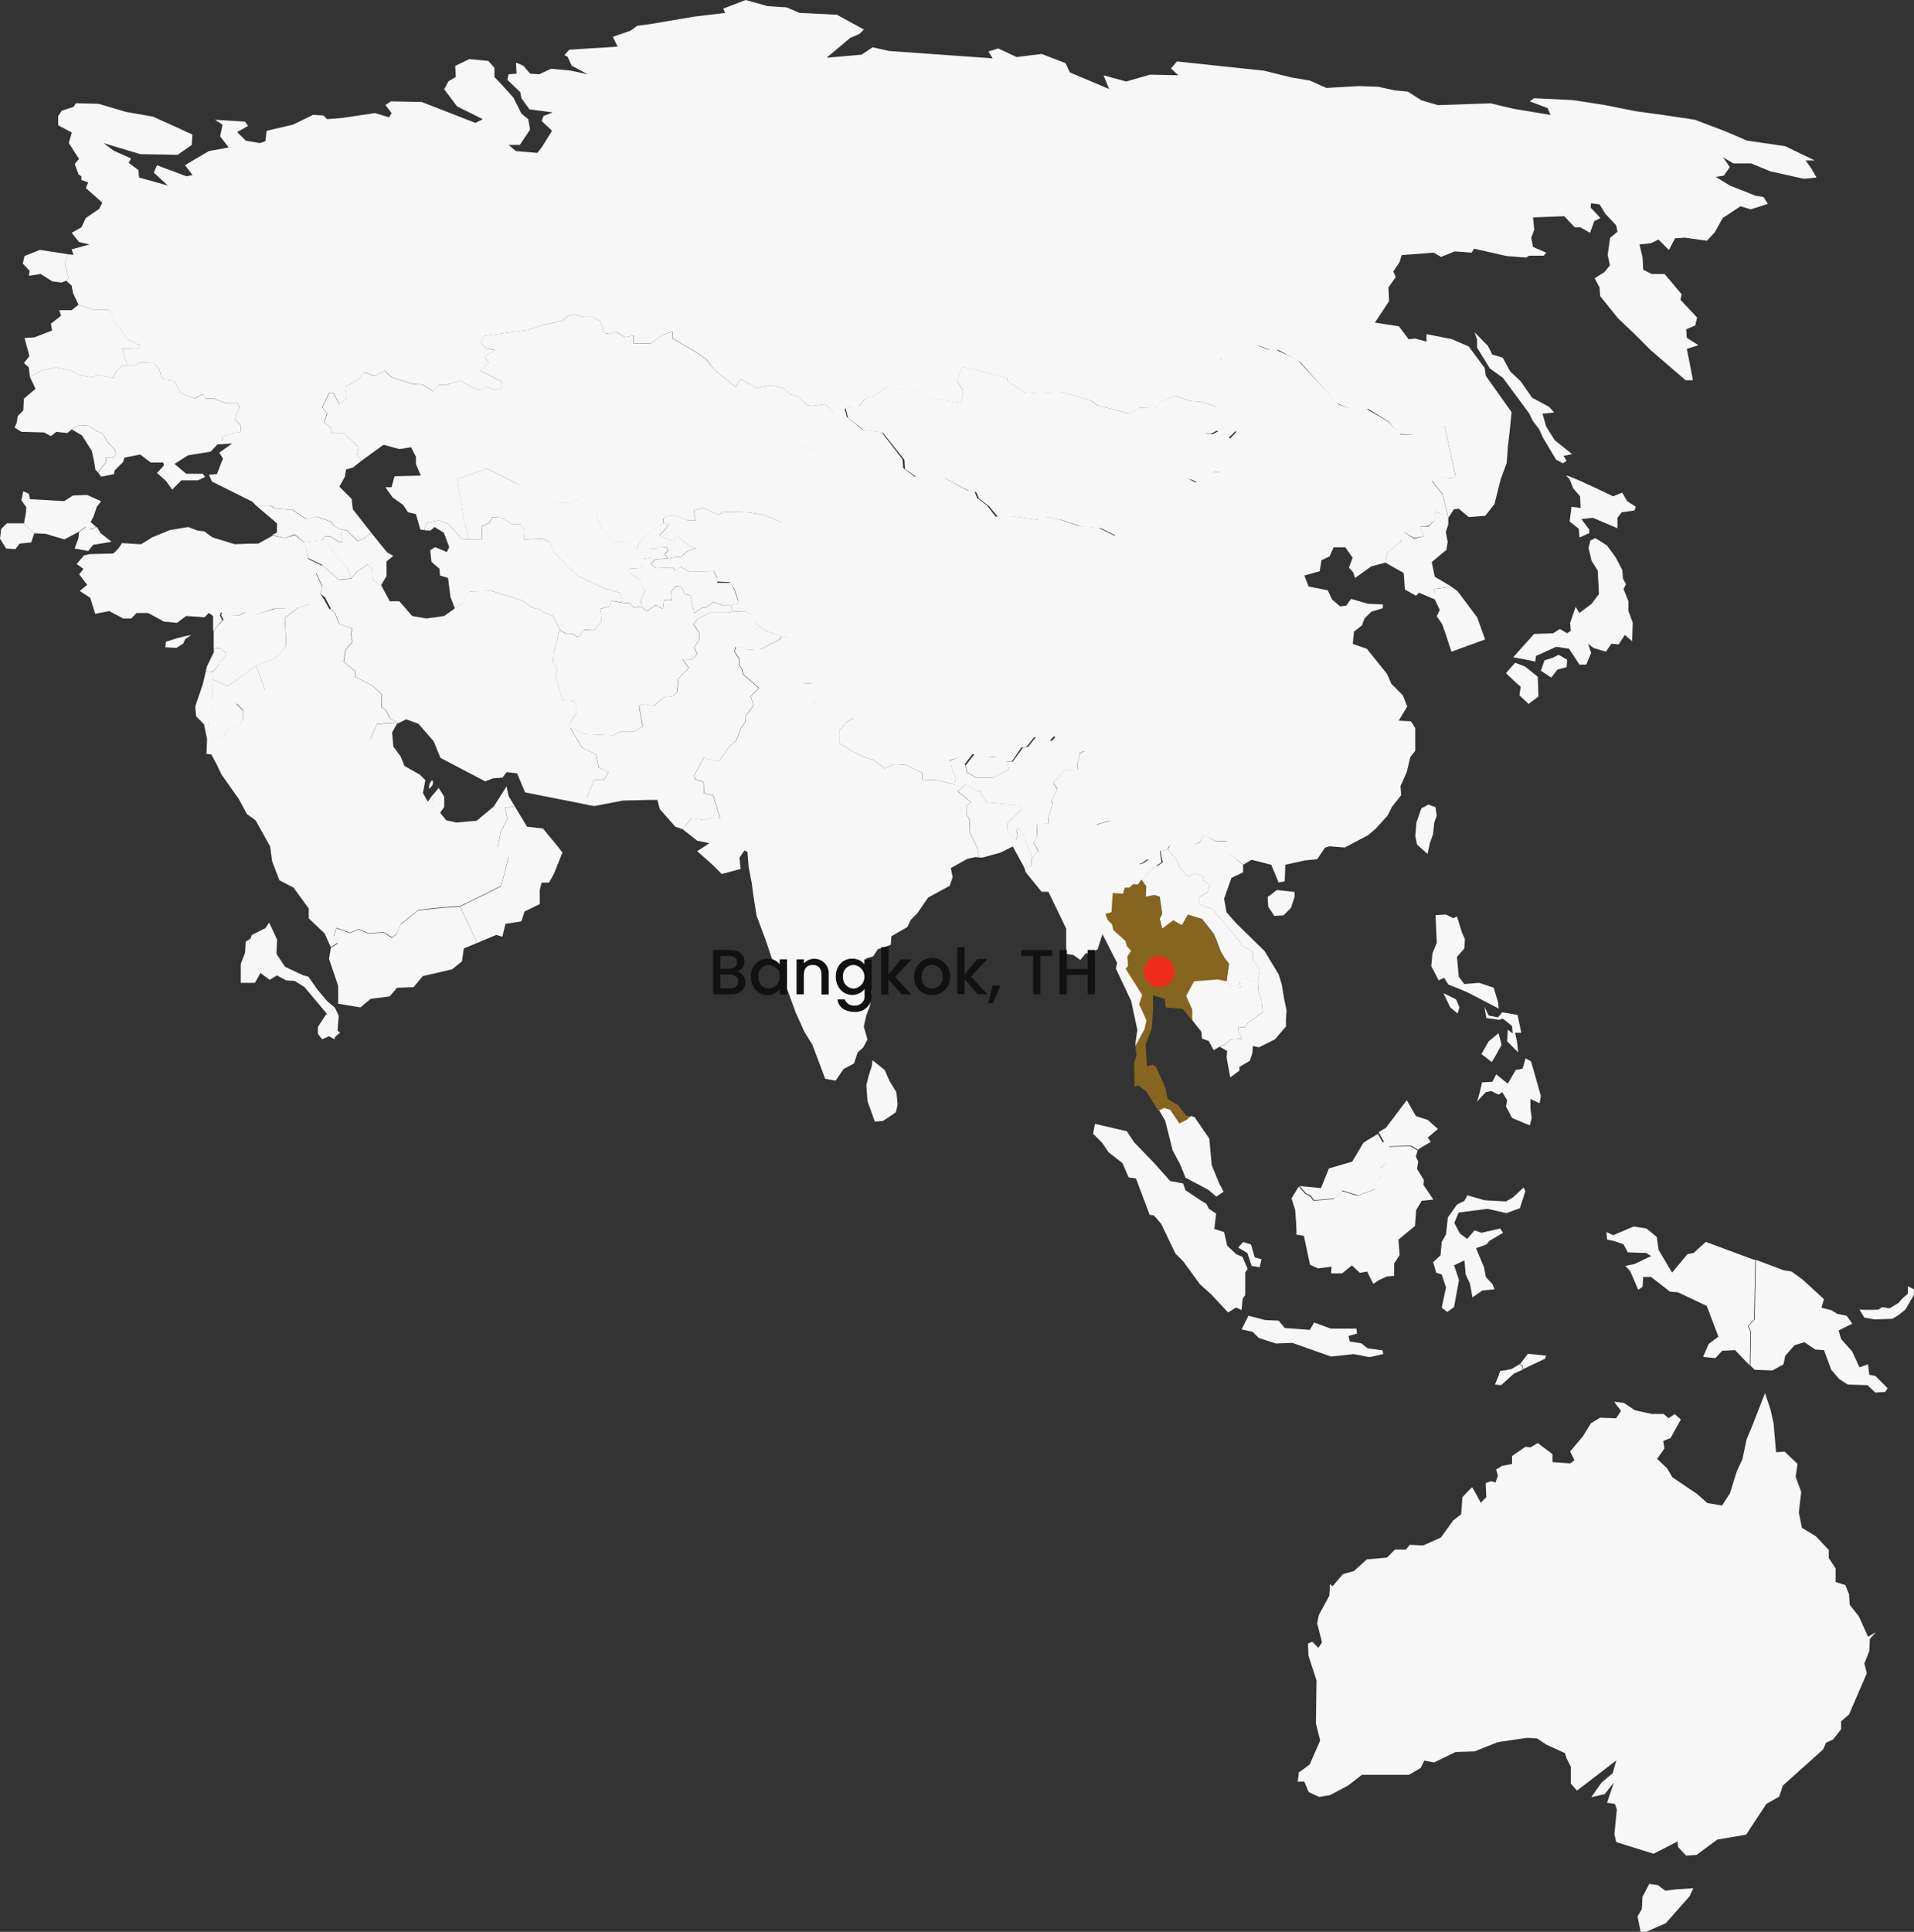 <svg id="Layer_1" data-name="Layer 1" xmlns="http://www.w3.org/2000/svg" viewBox="0 0 560.74 565.85"><rect x="0" y="0" width="560.74" height="565.85" fill="#333333" stroke="none"/><defs><style>.cls-1{fill:#f7f7f7;}.cls-1,.cls-2{fill-rule:evenodd;}.cls-2{fill:#ffb000;fill-opacity:0.4;}.cls-3{fill:#ee2b1c;}.cls-4{fill:#111;}</style></defs><path class="cls-1" d="M149,250.83l-2.16,8.64-12,5.93-5.21.37-7,.72-5.2,4.13-1.08,2.7-1.43,1.26L112.36,273l-4.31.36-3-1.26-2.51,1.08-3.95-1.44L97.82,274l1.08,2.16-2,1.26-1.8-4L90.46,269v-2.88L86,260l-4.13-2.16-2.16-5.58-.53-4.14V248l-4.31-7.73-2.51-1.8L70,234.1l-5.2-7.38L63.54,224,61.93,221l-1.44-.18.18-4.49,4.67-.72,1.79-2.34,2.87-.54,1.26-2.16V208l-2-2,2-1.44,6.46-2.52h2.51l2.34.72,17.59,13.14,1.61.9,6.64-.18h2.87l2,2.34,2.33.18,1.8,2.51,1.08,2.7L123,226.9l1.62,1.62-.72,3.78,1.44,2.52,1.43-2,.18,2.34.36,2.34,1.62.54,1.61,2,3.77,5,4.13.9,4.49,1.44,2.87.72Z"/><path class="cls-1" d="M420.55,236.41l.36,2.52-.72,2-.36,3.42-.9,2.52-.71,3.24-3.06-2.7-.53-2.52.35-4,1.44-4.14a16,16,0,0,0,2-1.08Z"/><path class="cls-1" d="M262.6,319.9s.36,3.06.36,3.6a15.54,15.54,0,0,1-.54,2.33l-3.77,2.52-2.34.18-2.15-5.93-.36-4.68.72-2.88.9-2.88.18-1.62,3.59,2.88,1.43,3.24Z"/><path class="cls-1" d="M301.9,249.73l.36,1.62v2.34l-2.15.54-.36-.72-3.05-5.58-3.59,1.8-5.2,1.44h-1.08l-.54-2.88L284,243.43l.18-3.24-.9-1.44v-2.88l1.25-.9-3.94-3.23,2.33-2,3.41,2H287l2,3.23,6.1.54,3.41.54.9.9-4.31,4.32v1.8l2.52,3.06.54-1.44-.36-1.44.71-.72,1.44,2.16.9,2.52Z"/><path class="cls-1" d="M295.08,223.1l.54,2.16L291,227.78h-5l-2.69-1.62-.36-2,2.51-3.24h2.34l2.15.9,2-.18Z"/><path class="cls-1" d="M278.93,225.62l1.08,2-.36,2.16-5-1.26-4.48-.18v-2L265.29,224l-3.23-.18-2.87,1.26-3.59-2.7-1.26-.18-4-1.8-4.49-2.7v-3.6l2-2.51,2.51-1.44,4,2.87L257,214.1l1.8,1.62,2.69.18,3.05,3.06,1.8,1.44,4.84,1.8,2-.36,3.23.9h2Z"/><path class="cls-1" d="M316.44,220.76l-.71,2.52v2.16l-3.77.18-3.41,3.78,1.25,1.8L308,234.62l.36.89-1.08,3.42-.18,2.34-3.41.18.18,3.42-1.08,2,1.44,2.52-2,2-.36-1.62-1.07-2.52-.9-2.52-1.44-2.16-.71.72.36,1.44-.54,1.44-2.52-3.06v-1.8l4.31-4.32-.9-.9-3.41-.54L289,235l-2-3.23h-.72l-3.41-2-2.33,2,3.94,3.23-1.25.9v2.88l.9,1.44-.18,3.24,2.33,4.86.54,2.88-.9-.18-2.51.54-4.85,2.7.54,2.69-.9,2.52-6.28,3.42-3.23,4.68-1.8,1.8-1.07,2.16-4.67,2.7-.18,2.52L257.21,278l-1.43,2.15-2,.54,1.62,9.9-.54,4-1.08,2.88-.72,3.24,1.08,3.77-1.26,2.34-1.61,1.44-1.08,3.24-3.05,1.62-2.33,3.42-3.05-.54L238,306l-2.34-3.78-2.51-5.57-3.23-8.82-3.59-6.48-1.8-5.39-2.87-7.74-.9-5.58-.53-4-.9-4.67-.36-4.5-.9-.36-1.43,2.16.36,3.24L211.44,256l-2.69-2.69-4.49-4,3.59-2.34-3.59-.72L200,242.89l2.52-3.24,3.77.54,2.69-.72,2,.18-2-6.65-2.69-.72-.18-3.24-2.52-.9-.18-1.08,2.88-5.22,3.23,1.08,1.25-.18,2.7-3.78,2.33-2.16,1.44-3.78,1.07-1.43.18-1.8,2.33-3.24-.89-2.52,2.51-2.52-4.67-4-.36-1.62-.89-1.26.18-1.62-1.44-2.16.36-1.43,2.33.36,1.08.53,4-.18,5.2-2.69.9-1.08,1.8.18,1.25,3.59,2.88.9,1.07,4.14,2.16,2.88-.36,2H236l-.72.36,2.16,5.22,2.15.18,2.16,2,1.25.36,4.85,3.42-2,2.51v3.6l4.49,2.7,4,1.8,1.26.18,3.59,2.7,2.87-1.26,3.23.18,4.85,2.34v2l4.48.18,5,1.26.36-2.16-1.08-2-.54-2.88,2.51-.9,2,2.34.36,2,2.69,1.62h5l4.66-2.52-.54-2.16h1.62l3.05-4.14,1.44-.18,2.33-2.88,4.67,1.08,1.25-1.26,2.88,2.16.35,1.8Z"/><path class="cls-1" d="M339.06,253.69,336.73,255l-.72,1.62-1.62,1.07-1.07,1.44-1.26-.18L330.8,260h-1.25l-.54,1.8L326,261.6l-.36,5.58-1.8.54.72,1.8,1.26,1.26.36,1.62,3.59,3.24.36,1.44,1.25,1.44-1.08,1.61.18,2.88-.71.72,2.87,4.5,2,3.24-.89,2.7,2.15,4.68-.54,2.51-2.69,5v-1.08l.54-3.59-1.8-8.46-4.49-9.54.36-1.62-4.3-8.45-1.44,4.5-3.59,1.25-1.44,1.8-2-1.43-2.15-.37V272l-5.21-10.8h-2l-4.67-5.75-.36-1.26,2.15-.54v-2.34l2-2-1.44-2.52,1.08-2-.18-3.42,3.41-.18.18-2.34,1.08-3.42-.36-.89,1.79-3.42-1.25-1.8,3.41-3.78,3.77-.18v-2.16l.71-2.52,1.62-.9,3.05,3.06,3.05,7.38-.36,2.16-3.05,4.85v2l.54,2.34,4.31-1.26.9,1.8.17,2,2.34,2v3.6l3.95,1.08.89,2.34,1.26-.36,1.44-1.08Z"/><path class="cls-1" d="M115.23,162.83l-2,1.62v4.31l-1.62,2.7L109.31,170l-.18-3.23-1.43-1.44-3.24,2.16-1.61,2-1.08-3-3.41-3.78-2.15-3.6-2-.72,1.08-1.26h1.44l2.51,1.62h1.26l-.54-1.8-.18-1.8,1.79.18,3.23,3.24,2.16-1.08,1.79-1.44,4.67,5.76Z"/><path class="cls-1" d="M229.39,153.11l-.54,2.34-2.69.72-2.33,2L219,159.23l-2.33,3.6-1.26-1.08-2.33.18-.9,1.44-2.51.72-.54,3.24-7,.18-2.69-1.44L198,167.15l-.9-.9-4.84.18-1.62-1.26,1.44-1.26,3.59-.36,2.33-.36h1.44l2-1.8,2.51-.72-2.51-1.08-3.23-2.7-.9,1.8-4.13-1.8,2.16-2.34.36-1.08-1.44-.18.18-1.44,1.08-.72,2.69-.18,3.23,1.44h2.33l-.54-2.88,2.7-.72,4.66,2,1.44-.9,7.18.18,4.49.72Z"/><path class="cls-1" d="M215.21,172.9l1.08,3.24-.18.72-2,.36h-2.69l-2.33-.9-2.33,1.62h-.9l-2.52,1.62-1.07-5.22-1.62-.36-1.07-2.16-1.44-.18-1.62,1.62.36,2.52h-2.33l-.36,2.52-2.15-1.08-2.52,1.8-1.79-1.44.18-2.16L189,172.9l-1.26-1.62V170l-3.23-2.16v-1.25l3-.18.9-.9v-1.8l2.15-.36v-2.7h1.79l.72-.54,2.16.18.54.9-1.08,1.08.9,1.26-3.59.36-1.44,1.26,1.62,1.26,4.84-.18.9.9,1.44-1.08,2.69,1.44,7-.18,1.07,2.15v1.26H214Z"/><path class="cls-1" d="M214.13,177.22l.54,2-1.43.18H208l-3.77,2-1.08,1.44,1.62,2.52v2.16l-1.44,2.15.9,2-1.79,1.62-2.52-.18,1.8,2.52-3.05,3.24-.36,3.78-1.08,1.26-2.87.36-2.87,2.52-3.05-.54-1.26.54,1.08,5.94-2.52,1.61h-4.12l-2,1.08-8.25-.36-4.31-1.8v-1.62l1.79-2.69v-2.16l-.72-1.44-3.23-.18-2.15-6.84.54-2.34-1.26-2,.18-2.88,1.08-3.59.36-2.34.54-.54,1.43.9h2l1.61,1.08.9-.72.9-1.44,3.05.18,2.15-2.7-.36-3.6,2.52-.72.71-1.62,3.23.54,2.16.18,1.25,1.26,2-.36,1.79,1.44,2.52-1.8,2.15,1.08.36-2.52h2.33l-.36-2.52,1.62-1.62,1.44.18,1.07,2.16,1.62.36,1.07,5.22,2.52-1.62h.9l2.33-1.62,2.33.9Z"/><path class="cls-1" d="M229,186.4l-.9,1.08-5.2,2.69-4,.18-1.08-.53-2.33-.36-.36,1.43,1.44,2.16-.18,1.62.89,1.26.36,1.62,4.67,4L219.88,204l.89,2.52-2.33,3.24-.18,1.79L217.19,213l-1.44,3.78L213.42,219l-2.7,3.78-1.25.18-3.23-1.08-2.88,5.22.18,1.08,2.52.9.18,3.24,2.69.72,2,6.65-2-.18-2.69.72-3.77-.54L200,242.89l-2.15-.72L193.31,237l-.72-2.7h-2l-8.08.19-8.43,1.61-2.16-.36.18-2.51,2-4.86H177l1.26-2.16-2.88-1.44-.71-3.78-4.13-2-3.41-5.76,4.31,1.8,8.25.36,2-1.08h4.12l2.52-1.61-1.08-5.94,1.26-.54,3.05.54,2.87-2.52,2.87-.36,1.08-1.26.36-3.78,3.05-3.24-1.8-2.52,2.52.18,1.79-1.62-.9-2,1.44-2.15v-2.16l-1.62-2.52,1.08-1.44,3.77-2h5.21l1.43-.18,3.41-.18,2.69,1.26.36,2.16L224,184.6Z"/><path class="cls-1" d="M178.24,226.16,177,228.32h-2.87l-2,4.86-.18,2.51-18.12-3.59-2.34-5.58-3.05-.36-1.26,1.62-2.69.18-2.33.9L129.05,222l-2-4.86L122.59,212,119,210.69l-2.15,1.08-2.51-1.26L113.08,208l-1.26-.9v-3.78l-2.69-2.52-5-2.52v-1.62l-3.41-2.88.17-.72.36-2.7,2-2.33-.36-2.34.36-1.62-3.77-1.26-1.26-3.06-1.25-1.44-1.8-3.42-1.26-.9.54-2.34-1.79-3.78,1.79-2.33,4.85,4.31,3.59-.36,1.61-2,3.24-2.16,1.43,1.44.18,3.23,2.33,1.44,2.52,4.68H117l3.77,4.32,4.13.72,5.2-.72,3.05-2.16v-.18l2.7-1.62.35-1.8,1.44-1.44,6.28-.18,9.16,2.88,2.69,2,2.33.54,1.44,1.08,2.33.72,2.34,4.32-.54.54-.36,2.34-1.08,3.59-.18,2.88,1.26,2-.54,2.34,2.15,6.84,3.23.18.72,1.44v2.16l-1.79,2.69v1.62l3.41,5.76,4.13,2,.71,3.78Z"/><path class="cls-1" d="M149,233.18l1.79,3-2.87.36.72,3.24-2,4-.89,4.5-2.87-.72-4.49-1.44-4.13-.9-3.77-5,3.23.72,5.92-.54,5-4.14,3.77-5.93Z"/><path class="cls-1" d="M126.54,228.5l.36.54-.18.9-.54.72-.54.36.18-1.44Z"/><path class="cls-1" d="M130.13,233.36v3l-1.25,1.8-1.62-.54-.36-2.34-.18-2.33,1.8-2.16Z"/><path class="cls-1" d="M116.31,212l-1.43,2.51.35,4.14.36.72-2.33-.18-2-2.34h-2.87l2-4.68,3.23-.35Z"/><path class="cls-1" d="M101.77,166.43l1.08,3-3.59.36-4.85-4.31-4.12-2-1.08-4.68,5-.54,2,.72,2.15,3.6Z"/><path class="cls-1" d="M100,156.89l.54,1.8H99.26l-2.51-1.62H95.31l-1.08,1.26-5,.54-2.87-2.34-2.88,1.08-3.77-.9,1.44-.72v-2.7L75,148.07h4.13l1.43.9,5,.36,4.13,2.7,3-.72,4.13,1.44L98,154.19l1.8.9Z"/><path class="cls-1" d="M558.94,376.75v2.16l-1.8,1.62-.89,1.08-2.7,1.62-2.15-.36-1.08.72a54,54,0,0,1-5.56,0l1.43,2.34,3,.54,5.21-.18,1.8-1.08,2-1.62,2.52-4.32v-1.62Z"/><path class="cls-1" d="M547.63,402.66l-.36-3.06-2.51.9-2.16-4.68-3.22-3.6-.73-2.51,4-2L541,385.39l-2.7-.54-1.79-1.08-2.88-.72.73-2.52-6.29-5.76-3.23-2.34-2.33-.36L514.42,369l-.36,17.46-1.79,2,.72,1.62-.18,9.89,1.25,1.26,5.21.18,3.23-1.8.54-2.52,2.7-3.06,2.87-.9,3.23,2.16,2.51.18,2.15,5.76,2.33,2.7,2.51,1.62,5.76.18,2.32,2.16,2.87-.18.73-1.08-3.6-3.6Z"/><path class="cls-1" d="M549.6,478.05l-1.79,2-.18,3.6-1.44,3.6.72,2.88-5.21,12.06-2.32,2v2.34L537,509.53l-2,.9-.89,2L522.32,523l-1.08,3.23-3.76,2.16-5.93,9-8.44,1.44-6.1,4.5-3.05.18L491.63,541l-.18-1.62-7,3.6-10.95-3.42-.54-2.34.72-7.2-.54-1.62-2.33-.36,2-5.93-2.69,3.41-3.95.9,3.05-4.31,3.23-2.7,1.08-3.78-4.67,3.6L462,524.47l-1.79-2v-5L459,515.11l-.54-1.62L453,511l-2.7-1.8-2.87-.18-8.61,1.26L432,513l-5.57.18-6.28,3.06-2.87-.54-1.08,2.16-3.41,2H399l-3.95,3.06-5.38,2.88-3.23.53-3.06-1.44-1.25-3.05h-2a16,16,0,0,0,.36-2.7c.18,0,3.23-2.34,3.23-2.34l3.05-7-1.25-5,.18-12.59-2.34-7.2-.18-3.59,1.26-.55,1.8,1.8,1.07-1.62-1.43-5.57.54-2.52,3.05-5.58.18-3.42.71.72,3.06-3.6,3.23-.9,3.77-3.41,5.92-.54,2.33-2.34h3.23L413,452.5l3.95.18,5.2-2.34,3.59-5,2.34-1.8.36-5s2.69-2.88,2.87-2.88c.18.18,2.51,4.5,2.51,4.5l1.62-1.62-.18-4.13,1.61-.54,1.26.36.72-2-.54-1.8,1.79-1.08,2.88-.54v-2.34l3.94-2.7,1.44.18,2.15-1.26,4.31,3.24v2.34l5.21.36,1.25-.9L460,425.15l3.77-4.5,2.33-3.78,2.69-1.62,4.67.18,1.43-2.15-2-2.7,2.87.36,3.23,2.15,5,1.08h3.41l1.44,1.26,1.79-1.26,1.79,1.62-3,5.4-2.15.9.36,2.16-2.15,3.06,2.87,2.7,1.61,2.7,7.18,4.85,3.05,2.7,4.31.72,2.34-3.6,2-6.47,1.61-3.42,1.26-5.94,1.44-3.42,3.94-10.07,1.62,4.85.89,4,.73,8.46,2.5-.18,3.78,3.6-.54,3.78L527.7,437,527,443l.89,4.5L532,450l3.77,4v2.34l2,3.05v4l2.87.9,1.07,2.7.19,3.06,2.69,3.42,2.69,5.94Z"/><path class="cls-1" d="M490.91,553.43l-3.05.36-2.16-1.62-2.51-.36-2,3.78-.18,3.6-1.26,2.16.9,4.5h1.61l5.75-2.52,7-7.92,1.08-2.34Z"/><path class="cls-1" d="M479.24,148.43l-.36,1.08-3.77.54-1.25,1.62v3.06l-7.18-3.06-3.41.36,2.33,3.06v1.08l-2.87,1.26-.18-2.52-2.69-2.16.54-4.32,2.69.36-.18-3.41-2-2.34-1.07-2.7-1.08-1.08c1.62.18,13.82,6.12,13.82,6.12l2.69-1.09,1.44,2.52Z"/><path class="cls-1" d="M477.09,176.14l-1.44-3.6.72-1.44-.9-1.62-.18-2.52-2-3.77-2.51-3.42-3.41-2.16-1.44.72-.54,2.16.9,3.78,1.79,2.88.36,6.83-2.15,2.88-3.59,2.7-1.08-1.8L460,182.44l.18,2.34-1.08.72L457,184.24l-2,1.26-5.56.18-6.11,6.83,6.47,1.26.18-1.62,5.92-2.69,3.77.54,3.05,4.67h2l1.44-3.42-.9-2.69,1.62,1.26,3.59,1.07,1.61-2.33,2.16.18L476,186l2.16,1.8.18-5.4L477.09,179Z"/><path class="cls-1" d="M456.63,191.79l-1.8.9-2.33.72-1.08,3.06,3.05,2,1.8-2.34,2.69-.72.18-2.16Z"/><path class="cls-1" d="M446.75,195.21l-2.87-1.08-2.69,3.06,2.87,2.7,1.44,1.26-.36,2.52,2.69,2.52L450.7,204l-.18-5.76Z"/><path class="cls-1" d="M432.76,180.82l2.33,6.48-9.87,3.59-1.62-5-1.08-3.06-1.61-2.34.9-1.8-1.44-3.06-.18-3.06,5-.72,1.79,1.26Z"/><path class="cls-1" d="M448.55,310.9,451.42,321l-.36,2.15-2.69-1.25v2.69l.36,2.88-.54,2.16-5.2-2.16-1.8-3.42.36-1.79-1.44-2.34-1.07.72-2.16-1.08-1.61.36-2.69,2.88c.53-.54,1.61-5.76,1.61-5.76l3.05-.18,1.08-2.16,3.41,2.7,2.33-4,2-.36.89-3.06Z"/><path class="cls-1" d="M440.11,296.51,438.86,298l-2.7-.54-1.25-2.52.54,3.24,3.77.54,1.07-.36,2.7,2.16.17,2.15-1.43-1.07-.18,3.41,3.23,3.24-.36-3.24-.54-2.51h1.8l-1.08-5.22Z"/><path class="cls-1" d="M436.16,305,434,308.74l3.05,2.34,1.08-1.8,1.79-3.24-.89-3.42Z"/><path class="cls-1" d="M437.6,289.31l-4.31-1.44-4.31.36-1.61-2.16-.54-5.76L429,277.8l.18-2.7-.89-2-1.44-4.68-1.08.54-2.15-1.08-3.05.18.36,8.1-1.26,3.05-.36,3.78,2.16,4.14,1.61-.72,1.26,2,3.23,1.26,2.51,1.08,9,4.68-.18-1.8Z"/><path class="cls-1" d="M422.88,290.93l2,4.14,2.15,1.8.54-1.8-.9-2.16C426.83,292.73,423.24,291.11,422.88,290.93Z"/><path class="cls-1" d="M425.22,171.82l-5,.72.18,3.06-4.67-2-.89.9-3.24-1.8-.35-4.86-5.39-3.05.54-2.88,3.95-3.24v-1.8l.9-1.08,3,2,2.87-.72-1.08-2.88h2.51l1.8-1.8v-2l.54-.54,3.41,1.8v2l-.72,2.16.54,2.88-.36,2.34-4.31,3.6.9,4.31Z"/><path class="cls-1" d="M403.68,332.13l1.61,2.88-1.61.36-1.44,1.44-2.69-1.8.54-.72Z"/><path class="cls-1" d="M423.24,124.86l3.23,14.94-1.07.36-3.77-.54-2.16,1.26L422.7,145l1.62,6.84-3.41-2-.54.54v2l-1.8,1.62-2.51.18,1.08,2.88-2.87.54-3-1.8-.72,1.08-.18,1.8-3.95,3.24-.54,2.88-4.13,1.08L397,169.3l-.54-1.62-1.26-1.43,1.08-2.88-2.16-3.06h-3.41L389.5,163l-2.34,1.08-.53,3.24-4.49,1.25,1.25,3.24L389,172.9l1.25,2.7,2.34,2,1.79-.18,1.44-2,5,1.44,4.31.18v1.08l-3.41,1.08-2,2-.72,2-2.33,1.8-.36,3.6,4.13,1.44,5.92,7.37,1.26,2.88,3.41,3.42,1.25,3.24-2.51,4.14,3.59.18,1.26,2v6.66l-1.44,1.8-1.08,4.5-1.79,4,.18,2.7-2.7,3.41-1.25,2.52-3.41,3.78-2.34,2-6.82,3.6-4.48-.36-1.26.36-2.33,3.42-3.59.36-5.75,1.26-.18,4.85-1.79.36-2.16-5.21-5.74-1.44-2.51,1.44-4.13-3.24-.36-3.6-3.77-.18-3.23-1.8-1.25,2.34-2.7.9-2.51-.72-2.15,1.26-1.44-.54-.72,1.26-2.15.36.54,3.24-1.62,1.08-2.51-2-1.44,1.08-1.25.36-1.08-2.16-3.95-1.08v-3.6l-2.33-2L326,242l-.9-1.62-4.31,1.26-.36-2.16-.18-2.16,3.23-4.67.36-2.16-3.05-7.38L317.52,220l-1.61.9-3.77-1.26-.36-1.8-3-2.16L307.47,217,303,215.9l-2.33,2.88-1.44.18-2.87,4.14h-1.61l-3.24-1.44-2.15.18-2.15-.9h-2.34l-2.51,3.24-2-2.16-2.34.72-2.15.18-3.05-.9-2,.36-4.84-1.8-1.8-1.44-3-3.06-2.69-.18-1.8-1.62L254,213.2,250,210.33l-2.51,1.44-4.85-3.42-1.25-.36-2.16-2.16-2.15-.18-2.15-5,.71-.54h2l.36-2-2.16-2.7-1.07-4.32-2.88-.9-1.25-3.59-1.8-.18L224,184.6l-2.88-2.16-.53-2.16L218.08,179l-3.41.18-.54-2,2-.36.18-.9-1.08-3.24-1.44-2.16-3.76-.18v-1.26L208.93,167l.54-3.23L212,163l.72-1.62,2.33-.18,1.26,1.08,2.33-3.42,4.85-1.08,2.33-2,2.51-.72.72-2.34.72-4.14-.36-1.8L228,144.29l-3.23-3.41,5.21-1.8,3.41.36.36-.54-1.62-2-.18-6.84,7.18,1.62,2.52-1.8L240.52,127l.36-2.34,2.69-1.62.36-2.33,2-.18,1.44-1.08.72,2.7,4.49,3.59,5.74.9,6.1,7.92.18,2.52,3.41,2.52,8.26.18,7.36,4h1.79l.9,2.15,2.87,2.16,2.51,3.24,4.31-.18,8.26,1.08,1.79-.9,4.13.72,5.75,2,5.92.54,4.67,2.34,5.2-3.78,9.69-.36,5-4.14,1.61-3.05-2.69-2.34L345,140.7l1.62-.72,1.79.36,1.62.9h2.87l2-3.06,3.77.18,2-2.16-.54-1.44,1.62-1.26,4.66-1.26,4.85.54-2.69-2.88-6.64-3.6-2,2-3.41-2.16-1.79.9-1.8-.18-1.08-2v-7.19l4.49,1.44,3-2.52v-6.84l.54-1.8-2-2.88-1.8-.18.72-3.06,4.67-1.08,6.64.36,3.41,1.26,1.79-.18,6.82,3.24,12,13,3.05,1.08,5,.18,6.46,3.77,3.59,3.78,5.92.18.72-1.62,2.69-.18Z"/><path class="cls-1" d="M374.06,260.7s-2.51,2-2.69,2l.18,2.88,1.79,2.7,2.7-.18,2.15-2.16,1.08-3.24v-1.44Z"/><path class="cls-1" d="M376.21,292.55l.72,3.42-.18,2.52v2.16l-3.23,3.77-4.66,2.34-1.8-.36-.18,2.16-.72,2.16-3.05,1.8v1.08l-2.69,2-1.08-5.94.18-1.8-2.15-1.26,1.43-.54,1.8-1.62,3.23-.18-1.08-2.51.18-.9h1.8l1.07-1.44,4.13-2.88-.36-3.6-.89-2.7-.18-3.06.54-3.24-2-2.7v-2.52L364,277.08l-1.26-1.8-7.54-9-3.76-1.44v-2.16l2.33-1.26.72-2.16L352.7,258l-.36-1.43-2.51-.72-1.8.89-2.33-2.51-1.08-2.52-2.51-2.88.72-1.26,1.26.54,2.15-1.26,2.51.72,2.7-.72,1.25-2.52,3.23,2,3.95.18.36,3.6,3.95,3.24v2.16l-3.41,1.62-2.16,6.11.72,4,2.69,3.06,8.44,8.28,4.13,6.83.9,2.88Z"/><path class="cls-1" d="M369,130.08l2.87,2.88-5-.36-4.49,1.08-1.61,1.26.54,1.44-2,2.16-3.59-.36-2.15,3.24h-2.69l-1.62-.9-1.79-.36-1.62.72.18,2.52,2.69,2.33-1.61,3.06-5,4.14-9.87.54-5,3.6-4.66-2.34-5.93-.54-5.92-2-3.95-.72-1.79.9-8.26-1.08-4.31.18-2.69-3.24-2.87-2.16-.9-2h-1.62l-7.53-4-8.26-.36-3.41-2.34-.18-2.7-6.28-7.92-5.75-.9-4.48-3.42-.72-2.87.72-.36,3.23-.18,1.79-2.34,2.51-.72,3.95-2.7,9,1.44,2.15,1.62L281.44,118l.54-1.8v-2.16l-1.61-2.34,1.43-4.32,13.11,3.24.35,1.08,5,3.24,4.31.36,2.69-.18,4.49-.18,7.71,2.34,2,1.44,9.15,2.34,3.06-1.62,5.2-.18,1.44-1.8,4.12-1.44,4.31,1.44,2.87.18.72.18V125l1.08,2,1.79.18,1.8-.9,3.41,2.16,2-2.16Z"/><path class="cls-1" d="M369.57,292.91l.36,3.6-4.13,2.88-1.07,1.44h-1.8l-.18.9,1.08,2.51-3.23.18L358.8,306l-1.43.54-1.8,1.08-1.43-2.7-2-.72-.18-2-2.69-3.41v-3.06l-1.79-4,2.33-4.32,7-.54,2.51.54,1.62,1.62,2.51.18-.36-1.8,1.62-1.08,1.25.9,2.52-.18.18,3.06Z"/><path class="cls-1" d="M367.06,281.21l2,2.7-.54,3.24-2.52.18-1.25-.9-1.62,1.08.36,1.8-2.51-.18-1.62-1.62.72-5.22-1.26-1.62-1.25-2.15-1.26-3.42-.72-1.62-3.41-4.32L348,267.9,346.24,271l-2.51-1.44L340.5,272l-.72-2.88.72-1.44-.72-5-1.62-.54-2.51.54.18-3.06-1.44-2,1.62-1.07.72-1.62,2.33-1.26,1.62-1.08-.72-3.24,2.15-.54,2.51,2.88,1.08,2.52,2.33,2.51,1.8-.89,2.51.72.36,1.43,1.8,1.26-.72,2.16-2.33,1.26v2.16l3.76,1.44,7.54,9,1.26,1.8,3.05,1.61Z"/><path class="cls-2" d="M358.8,280.67l1.26,1.62-.72,5.22-2.51-.54-7,.54-2.33,4.32,1.79,4v3.06l-2.87-3.42-4.85-.36-.36-2.52-3.41-1.08V296l-.36,5.21-1.79,4.68.36,6.48,1.79-.54.9.72,2.69,5.94.72,3.42,3.05,1.8,2.34,3.05,1.43.36-1.25,1.26-2.34.9-2.69-4-1.79-.54-1.44.72-3.59-5.75-2.33-1.8-1.08.36-.18-6.84.72-2.34-.36-2.7,2.69-5,.54-2.51-2.15-4.68.89-2.7-2-3.24-2.87-4.5.71-.72-.18-2.88,1.08-1.61-1.25-1.44-.36-1.44-3.59-3.24-.36-1.62-1.26-1.26-.72-1.8,1.8-.54.36-5.58,3.05.18.54-1.8h1.25l1.26-1.08,1.26.18,1.07-1.44,1.44,2-.18,3.06,2.51-.54,1.62.54.72,5-.72,1.44.72,2.88,3.23-2.52,2.51,1.44L348,267.9l4.13,1.26,3.41,4.32.72,1.62,1.26,3.42Z"/><path class="cls-1" d="M421.27,330.69l-3,2.52.89,1.26-3.41,2-.18.36-2.15-1.26-6.46.18-.72,5L404.57,342l.36,2.16L403.5,346l-.36,2.15-5.21,2-4.66-1.44L390.93,351l-5.92.54-1.08-1.44-1.25-.54-2-2.16L387,348l2.34-5.75,6.82-2,3.41-5.76,2.69,1.8,1.44-1.44,1.79-.36-1.61-2.88,2.15-1.26,6.1-8.09,2.7,4.67,3.41,1.08Z"/><path class="cls-1" d="M355,341.31l-.35-3.78-.36-4-4.31-6.3-1.08-.36L347.68,328l-2.16,1.08-2.69-4-1.8-.54-1.43.72,1.79,3.06,2.16,8.64,2.15,4,1.62,4L354,348.5l2.33,2,2.16-1.44-1.26-2.34Z"/><path class="cls-1" d="M244.47,120.91l-.54,2.15-2.69,1.62-.36,2.52,1.25,2.88-2.51,1.8-7.36-1.62.18,6.84,1.8,2-.36.54-3.59-.36-5,1.8,3.23,3.42,1.26,2.51.54,1.8-.9,4.32-5.74-2.34-4.49-.72-7.18-.18-1.44.9-4.66-2-2.7.72.54,2.88h-2.33L198.16,151l-2.69.18-1.08.72-.18,1.44-2,1.44-3.41,2.34-1.8,2.52-.54,1.44-2.69-2.34h-4.31l-1.79-3.06-1.44-.54-1.79-5-5.39-3.78-1.43.9-9.88.18-4.66-4.49L151,141.42l-8.25-4.14-8.8,3.06,1.08,6.47.9,5.76,1.61,5.4h-2.15l-4-4.5-2.87-1.08-3.41.72-.9,2.16-1.08-.18-1.26-4.5-2.33-.54-1.43-2.16-3.06-2.16-2.15-3h1.8l.89-3.24,7.72-.18L121.87,136v-2.16L120.44,131l-3.41.54-4.67-1.26-6.46,4.68-1.26-1.8L105,131l-4.13-4.14H97.28l-.53-1.8L95,123.78l.9-2.69-1.44-1.8,2-4.14h1.25l1.62,3.24,2.15-1.62-.36-3.42,3.77-2.16,1.8-2.16,3,1.08,3-1.44,2,1.8,6.1,2,3,.18,3.05,2,1.8-2H131l3.77-1.26,4.31,2.52,1.43.36,2.16-.9,2.33.9,2.15-.9-.18-1.62-6.28-3.24,2.51-2.16-1.25-2,3.23-1.8-2.87-.54-1.44-1.62.9-2,12.92-1.8L159.93,95l4.84-1.08,1.8-1.44,2-.36,2.34.72h2.87l2.15,1.44L177,97.52l1.79.36,1.62-.72,2.69,1.62,2.51-.54v2.33h5l3.59-2.51,2.87-.9v2l7,4.13,2.87,2,2.34,3.06,6.28,5L217,111l4.66,2.7,1.44-.36,3-.54,3.41.9,2,1.8,2.34.72,2.69,2.52,1.26.18,3.95-.54Z"/><path class="cls-1" d="M203.9,160.67l-2.51.72-2,1.8H198l-2.33.36-.9-1.26,1.08-1.08-.54-.9-2.16-.18-.72.54h-1.79v2.7l-2.15.36v1.8l-.9.9-3,.18v1.25l3.23,2.16v1.26L189,172.9l-1.08,2.52-.18,2.16-2,.36-1.25-1.26-2.16-.18-.71-2.88-4.49-1.26-7.72-3.6-3.23-2.87-4.13-4.32L161,158.69l-2.15-.9-5.38.18.18-2.52-1.08-2h-2.69l-2.88-1.8-2.87-.18-.72,1.62-2.33,1.08.18,3.78h-3.77l-1.61-5.4-.9-5.76-1.08-6.47,8.8-3.06,8.25,4.14,2.16,1.44,4.66,4.49,9.88-.18,1.43-.9,5.39,3.78,1.79,5,1.44.54,1.79,3.06h4.31l2.69,2.34.54-1.44,1.8-2.52,3.41-2.34,2-1.44,1.44.18-.36,1.08-2.16,2.34,4.13,1.8.9-1.8,3.23,2.7Z"/><path class="cls-1" d="M181.65,173.62l.71,2.88-3.23-.54-.71,1.62-2.52.72.36,3.6-2.15,2.7-3.05-.18-.9,1.44-.9.72-1.61-1.08h-2l-1.43-.9-2.34-4.32-2.33-.72-1.44-1.08-2.33-.54-2.69-2L144,173.08l-6.28.18-1.44,1.44-.35,1.8-2.7,1.62-1.25-3.24-.72-5.58-2.34-.72-.17-2-2.34-2-.36-3.42,1.44-.9,3.41,1.44.72-1.44L130,156l-2.69-1.62L126,155.45l-1.79-.18.9-2.16,3.41-.72,2.87,1.08,4,4.5h5.92l-.18-3.78,2.33-1.08.72-1.62,2.87.18,2.88,1.8h2.69l1.08,2-.18,2.52,5.38-.18,2.15.9,1.08,2.88,4.13,4.32,3.23,2.87,7.72,3.6Z"/><path class="cls-1" d="M163.7,248.29l1.07,1.44L162.26,256l-1.43,2.52h-2.16l-.54,2.16v4.14L153.65,267l-.9,2.88-4.67.72-.9,3.78-1.79-.54-5.57,2.34-5-10.62,12-5.94L149,251l-3.23-2.7.89-4.5,2-4-.72-3.24,2.87-.36,3.59,5.94,4.67.54Z"/><path class="cls-1" d="M139.82,276.18l-3.94,1.62-.54,3.77-2.87,2.34-8.62,2-2.69,3.24-4.85.18-2.15,2.52-5.57.72-3,2.52L99.08,294v-5.22l-2.69-7.92.54-3.23,2-1.26-1.08-2.16.72-2.34,3.95,1.44,2.51-1.08,3,1.26,4.31-.36,2.52,1.62,1.43-1.26,1.08-2.7,5.2-4.14,7-.72,5.21-.36Z"/><path class="cls-1" d="M116.85,211.77l-.54.18-2.69-.18-3.23.35-2,4.68-6.64.18-1.61-.9L82.57,203l-2.34-.72H77.72L75,195l5-2,2.16-1.62,1.61-2.33v-2.52L83.46,181l4-3.06L91,176.86l3,.54,1.8,1.26,1.08-.36,1.25,1.44,1.26,3.06,3.77,1.26-.36,1.62.36,2.34-2,2.33-.36,2.7-.17.72,3.41,2.88v1.62l5,2.52,2.69,2.52v3.78l1.26.9,1.26,2.52Z"/><path class="cls-1" d="M99.62,302.45l-1.44,1.25-.18.72-1.61-.9-2,.9-1.25-1.62v-2l2.33-3.6.36-.18,2.33-1.8,1.08,2.34-.36,4.31Z"/><path class="cls-1" d="M98,295.07l.18.18-2.33,1.8-6.64-7.92-2.87-1.8-2.52-.18-2.69-1.44L79,287l-2.7-2-1.61,2.88H70.54v-5.58l1.26-3.23.18-3.24,1.43-.9.36-1.08,4-2,1.08-1.62,2.33,5L81,279.41l2.51,3.78,5.39,2.52,1.44.36L93,289.85l2.87,3.42Z"/><path class="cls-1" d="M32.67,158.69l-5.39.9-1.43,1.8-4-.72L23,157.61l.17-1.8,2-1.44,1.08.72,2.15-.72,1.08,1.8Z"/><path class="cls-1" d="M93.87,174l.54-2.16-1.79-3.77,1.79-2.34-4.12-2-.9-4.68-3-2.34-2.88.9-3.59-.72-4.3,2.34H73.23l-4.48.18-6.47-2-2.51-1.8L58,155.45l-2.88-1.08-5.38.9-5.21,2.16-3.23,2-5.56-.36-1.08,1.62-1.43,1.44-7,.18-1.62.36-2.15,2.52,2,1.44-1.26,1.61,2.34,3.06-2.16,1.8,3.06,2,1.43,4.68L32,179l4.13,2.16h2.33L40,179.56h3.41l4.66,2.52,3.77.36,2.7-2,5.38.36,1.26-1.26,1.25.9v4.32l2.7-3.06-.72-1.44.36-.9,2,.72,3.23.18,1.62-.9,2.69.9,6.1-2,6.64-.18L90.64,177l3,.54,1.8,1.26,1.08-.36-1.8-3.24Z"/><path class="cls-1" d="M87.41,177.94l-4,3.06.36,5.58v2.52l-1.61,2.33-2.16,1.62-5,2L66.77,201l-4.49-2v-2.16L63.9,195l.36-1.08,1.61-1.44.36-1.26-2-1.43-1.62.18v-5.4l2.87-3.06-.71-1.44.36-.72,1.79.72,3.23.18,1.62-.9,2.87.72,6.1-1.8Z"/><path class="cls-1" d="M75,195l2.69,7.2-6.46,2.52-2,1.44,2,2v2.52L70,212.84l-2.87.54-1.79,2.34-4.67.72v-.54l.54-5.39.89-4.5.18-4.86V199l4.49,2Z"/><path class="cls-1" d="M68.75,122.71l1.79,2v1.8l-3.41.54-2,1.08.18,2H63.72l-2,2.16-6.65,1.08-3.94,2.52,3.41,2.88h4.84l.72.9L58,140.7H53.13l-2.69,2.7-1.8-2.52L46,138.54l2-2.16-.18-.9H44.16l-3.06-2.34-4.66.9-.36,1.26-2.51,2.52-.18,1.08-3.77.72-.9-1.26,2.33-2.88V134h2l.89-.9-.18-1.26-2.33-2.52L30.15,127l-1.79-.72L26,124.68l-2.88-.18L21,125.76l-1.26,1.08-3.23-.36-1.61,1.26-2-1.08-6.64-.18-2-1.26L4.85,124l.36-2.15,1.61-1.62L7,116.77l3.41-2.88L8.8,110.47l3.41-2,4.3-.9,4.31.9,2.51,1.44,3.59.54,2-.72,4.31,1.08.53-1.62,2.16-2.16h3.77l1.07-.9,4.13.18,1.8,1.8.54,2.16.89.9,2.88.36,2,3.6,3.95,1.62,2.51-1.26.72,1.26h2.33l3.95,1.44h3l.72.9Z"/><path class="cls-1" d="M66.23,191.25l-.36,1.26L64.26,194,63.9,195l-1.62,1.8-2-.18.36-1.44,2-4.14V190l1.62-.18Z"/><path class="cls-1" d="M62.28,199v2.16L62.1,206l-.89,4.5-.54,5.39-.9-4.31-2.33-2.34-.18-2.52,2.15-6.3.9-3.78,2,.18Z"/><path class="cls-1" d="M56,186l-1.79,1.26-.54,1.26-2,1.26-3.23-.19.18-1.61,3.41-1.08,2.16-.54Z"/><path class="cls-1" d="M40.92,101.11l-.18.9-5,.18,1.62,4.86H35.9l-2.16,2.16-.53,1.62-4.31-1.08-2,.72-3.59-.54-2.51-1.44-4.31-.9-4.3.9-3.41,2-.36-2.88L7,106.33l1.62-2L7.18,99l2.87-.18,5.21-2-.36-2,3-2.34-.54-1.62H21l2-1.62,4.3,1.44h4.49l1.44,1.8.18,2.16,2,1.8,1.8,2.88Z"/><path class="cls-1" d="M33.74,131.88l.18,1.26L33,134h-2v1.44l-2.33,2.88-.72-.72-.36-2.34-.72-3.24-2.87-4.5L21,125.76l2.15-1.26,2.88.18,2.33,1.62,1.79.72,1.26,2.34Z"/><path class="cls-1" d="M29.62,146.81l-1.26,1.62-.9,2.7-.89,1.8,1.61,1.44-2.15.72L25,154.37l-2,1.44L18.85,158l-5.39-1.62-3.41-.18L7,153.29l.54-2.7.18-2-1.44-2,.54-2.69,1.62.72.36,1.61,10.05.54,2.51-1.62,4.13-.18Z"/><path class="cls-1" d="M19,77,20.1,81.5l-.71.72L18,82.76l-2.69-.36-3.41-2.16-3.41.54.18-1.44-2-2.15L7.18,75l4.49-1.8,8.25,1.26Z"/><path class="cls-1" d="M10.05,156.17l-.9,2.7-3.41.36-1.25,1.62-2.69-.18L0,157.79l.36-2.88L2,153.29H7Z"/><path class="cls-1" d="M530.75,49.48,532.19,52l-3.76.36-9.7-2.16L513,47.86h-5.21l-3-1.8,2,2.88-1.8,2.52-2.33.36,4.13,2.52,7.53,3,2.33.36,1.27,2-5,1.62-3-.9-5.21,3.42L502.4,68l-2.34,2.52-6.46-.9-2.87.18-1.79,3.42-3.06-3.06-2.15,1.08-3.41.36.9,3.78L481.4,79l2.51,1.26h3.77l5,5.94-.36,1.62L497.19,93l-.54,2.34L494,96.44l.18,2.52,3.41,2.15-3.41,1.08.72,3.6,1.08,5.58h-2.16l-10.23-8.82-4.67-4.67L474,93.2l-5.21-6.48-.18-2.52-1.43-2.7,2.87-1.8,1.61-2L471,74.67l.71-5,2.16-1.8L473.5,66l-3.23-3.42-1.62-2.7-2.51-.36L466,60.81l2.87,3.06-1.79.9-1.26,3.42-2.87-1.62h-1.62l-3.05-3.24-9.15.36.36,3.6-.9,2.34.54,2.7L453,74l-.72.9H448l-.9.54L441.37,75l-9.51-2.16L431.14,74l-5-.36-3.95,1.62L420,74l-9.33.72L410,76.83l-1.8,2.69.72,1.62-2.15,3.06.18,4-4.13,6.3,7,1.08,2.87,3.78,2-.18,3.23.9V97.88l7.36,1.44,5,2.15,4.67,6.3.36,2.34,7.54,10.62-.54,5.39-.54,4.5-.36,5-1.79,4.86-1.8,7.19-2.69,3.42-4.85.36L427.37,149l-1.44.18-1.61,2.52-1.62-6.83-3.23-4.14,2.16-1.26,3.76.72,1.08-.54-3.23-14.76-2.87.9-2.87.18-.72,1.62-7-.54-3-3.6-5.8-3.59h-5.08l-4.27-1.8L381,106.15l-6.34-3.6h-2.34l-3.41-1.26-6.65-.35-4.84.89-.54,3.06,1.62.36,2,2.88-.54,1.8v6.84l-3.05,2.52-4.49-1.44-.72-.18-2.87-.18-4.31-1.44-4.12,1.44-1.44,1.8-5.2.18-3.06,1.62-9.15-2.34-2-1.44L311.78,115l-4.49.18-2.69.18-4.31-.36-5-3.24-.35-1.08-13.11-3.24-1.43,4.32,1.61,2.34v2.16l-.54,1.8L271,116.41l-2.15-1.62-9-1.44-3.95,2.7-2.51.72-1.79,2.34-3.23.18-.72.36-1.44,1.08-1.79.18-2.69-2.52-3.95.54-1.26-.18-2.69-2.52-2.34-.72-2-1.8-3.41-.9-3,.54-1.44.36L217,111l-1.44,2.34-6.28-5L207,105.25l-2.87-2-7-4.13v-2l-2.87.9-3.59,2.51h-5V98.24l-2.51.54-2.69-1.62-1.62.72L177,97.52l-1.08-3.24-2.15-1.44h-2.87l-2.34-.72-2,.36-1.8,1.44L159.93,95l-5.21,1.62-12.92,1.8-.9,2,1.44,1.62,2.87.54-3.23,1.8,1.25,2-2.51,2.16,6.28,3.24.18,1.62-2.15.9-2.33-.9-2.16.9-1.43-.36-4.31-2.52L131,112.63H128.7l-1.8,2-3.05-2-3-.18-6.1-2-2-1.8-3,1.44-3-1.08-1.8,2.16-3.77,2.16.36,3.42-2.15,1.62-1.62-3.24H96.39l-2,4.14,1.44,1.8-.9,2.69,1.8,1.26.53,1.8h3.59L105,131l-.36,2.16,1.26,1.8-2.51,2-2,.54-.36,2.16-1.61,2.88,3.59,3.59.36,3.06,5.38,6.84L107,157.43l-2.16,1.08-3.23-3.24-1.79-.18-1.8-.9-1.07-1.44-4.13-1.44-3,.72-4.13-2.7-5-.36-1.43-.9H75L74,147,62.1,141.06l-.89-2,2.33-.18,1.26-3.24.54-1.26-1.08-1.8L68,129.9l-2.69.18-.18-2,2-1.08,3.41-.54v-1.8l-1.79-2,1.43-3.6-.72-.9h-3l-3.95-1.44H60.13l-.72-1.26-2.51,1.26L53,115.15l-2-3.6-2.88-.36-.89-.9-.54-2.16-1.8-1.8-4.13-.18-1.07.9H37.33l-1.61-4.86,5-.18.18-.9-3.76-1.79-1.8-2.88-2-1.8-.18-2.16-1.44-1.8H27.28L23,89.24l-1.62-3.42L21,83.66l-1.61-1.44.71-.72L19,77l.89-2.52,1.62.18L21,73.05l5.21-1.44-3.06-.72L21,68.19l2.87-1.62,1.26-2.7,3.95-2.7.9-1.8-4.85-4.31.72-1.62-2-.72V51.64L23,51.1,21.9,48l1.25-1.44-3-4.68.9-3.06L17.05,36.7V34l1.08-1.61,3.41-1.08.72-1.08,6.64.18,7.9,2.34,8.07,1.43L56.36,39.4l-.18,3.06-4.13,2.88L41.1,45.16,30.33,41.92l2.88,2.16,5.2,2.34-.72,1.26,2.88,2.16L40.74,52l8.44,2.34-4.13-3.78L46,48.4l8.62,3.24,1.79-.36L54.21,48.4l2.69-1.62,4.31-2.52L67,43.18l-2.51-3.24.72-3.42L63,35.08l8.8.54.89,1.26-3.23,1.8L72,41.2l4.12.72,1.62-.54.36-3.06,7.72-1.8,5.92-2.88,3,.18,1.08,1.08,4.49-.36,9.51-1.43L114,34.36l.72-1.25-1.8-2.34,1.62-1.08,9,.18L139.29,36l2.15-1.08-7.54-3.77-3.77-5,1.26-2.34,2.15-1.26-.18-3.24,4.13-2,5.57.54,1.79,2v2.7L147.18,25l3.23,3.6,2.34,4.68,2,1.61.54,3.06-3,4.5H149l2.15,1.8,6.28.54,1.26-1.62,3.05-4.86-3.05-2.88.54-1.44,2.69-1.07-6.82-.9-2.33-3.24-.36-1.8-3.77-3.6.36-1.62,2.33-.18-.18-3.24,2.16.9,2,2.34,2.69.18,3.41-1.62,5.75.54,5,1.08-4.66-2.52-1.26-2.7-.9-.36,1.44-1.62,14.18-.9-1.44-2.87L184.7,9l2-1.44,4-.54,12.74-2.16,9-1.08-.54-1.26L218.44,0l6.46,1.8,5.57.36,3.77,1.62,10.95.54,7.89,4.32L251.83,9.9,249,11.16l-6.82,5.75,10.24-.9,3.23-2.16,4.84,1.08,30.34,2.16-1.26-2,2.87-.9,5.39,2.52,7.36-.9,7,2.7,1.25,2.7,11.49,4.86-1.62-4,6.65,1.8,7-2,8.25.18-2.15-2L344.8,18l25.49,2.7,8.08,2,5.38.9,4.85,2.16,9.33-.54,5.75.18,5,1.08,3.77.36,3.95,2.52,4.85,1.44,15.43-.54,6.82,1.62,10.77,1.79-.89-2-5.21-2,1.26-.9,11.3.54,9.34,1.44,9,1.8,9,1.25,8.44,1.26,9,3.42,6.28,2.7L523,42.82,531.66,47H529Z"/><path class="cls-1" d="M460.58,133l-2.52.54.9,1.44-1.08.72-2-1.08-3.77-6.3-1.26-2.7-1.79-2.34L448,121.09l-7.72-10.44-3.77-2.7-3.77-6.12V99.5L432,97.34l3.94,4,1.26,2.52,3.05.9,2.16,4,3.05,2.88,3.41,4.86,5,2.7,1.44,1.62-3.41.36,1.08,3.77,2.51,4Z"/><path class="cls-1" d="M514.24,369l-.36,17.46-1.8,2,.73,1.62-.18,9.89-4.31-4.5-3.77.18-2,2.16-3.59-.36,1.61-3.78,2.87-2.15-3.41-9-8.43-4-2.34-.18-5.56-4.32H481.4l-.18,2.88-1.26.9-2.33-5.4-1.44-1.62,2.69-.54,4.85-2.33-1.44-.9-5.38-.18-1.26-2.34-2.51-.9-2.33-.54-.18-2.16,2,.9,5.92-2.52,3.77.54,3.06,2.52.53,3.78,3.95,6.65,4.49-5.39,1.8-.36,3.59-3.24L513.88,369Z"/><path class="cls-1" d="M443.34,350.66l-2.15,1.26-6.28-.36-5-1.44-.9,1.62-2.15,1.08-2.69,3.78-.54,5-1.26,2.16-.35,3.95-2.16,2,.9,3.06,1.61.54,1.26,3.78-1.26,5.94,1.62,1.26,2-1.44,1.44-7.92-1.44-4.32,3.05-1.44.36,4.14,1.26,2.7.72,4,2.87-2,3.59-.36-.54-1.44-2-2.16-.54-2.88-.9-2.16-1.43-3.41,3.05-1.08.89-1.08,4-2.34-.89-1.26L434,361.1l-2-.72-2.16,2.52-2.15-1.62-1.62-3.06,1.26-3.06,8.44-1.08,5.56,1.26,3.95-1.44,1.61-5-.53-1.08Z"/><path class="cls-1" d="M417.14,345.63l-2-3.24.36-2.16-.71-1.44.53-1.8-2.15-1.26-6.46.18-.72,5-1.61,1.26.35,2.16-1.43,1.8-.36,2.15-5.21,2-4.66-1.44-2.34,2.34-5.92.54-1.08-1.44-1.25-.54-2-2.16L378.37,351l1.08,3.42s.53,6.66.35,7.2L382,362l1.79,8.45,2.34,1.08,4-.54-.18,2h3.23l2.87-2.34,2.33,2.16,2.16-.36,1.79,3.6,1.62-1.08,2.33-1.08,2.15-.18v-3.6l1.62-2.51-.36-4.5,4.85-4,.36-4.68,1.61-2.7,3.41-.36L417,347.06Z"/><path class="cls-1" d="M400.63,394.92l-1.8-1.44-3.41-.54-.36-1.61,2.51-.72-.18-1.44h-7.53l-4.85-1.8-1.26,2.16-7.36-.54-1.79-2.16-4-.18-4.85-1.26-2,4,3.23.72,1.8,1.79,5,1.62,4.85-.18,11.3,4,6.65-.72,4.66.9,4-.9-.18-1.08Z"/><path class="cls-1" d="M367.6,368.3l-1.08-3.78-2.33-.72-1.44,1.62,2.69,1.62,1.26,3.77,2.34.36.53-2.33Z"/><path class="cls-1" d="M362.21,367.4l-2.69-2.52-.9-4-2.87-.9.54-4.5-2.15-1.44-.72-1.44-1.8-1.08-4.3-2.88-.72-2-3.77-.71-5-5.58-5.56-5.76-2.15-3.24-4.67-1.08-4.67-1.08-.54,2.88,2.7,2.7,1.79,2.7,4.13,3.24,1.79,4.14,2.16.36,4,10.61,1.25.18,2.16,2.52,4.13,8.64,2.33,2.34,4.85,6.65,3.4,3.06,4.85,5.22,2.33-1.44,1.62.72.36-3.42.72-.9v-6.66l.71-1.08L364,368.12Z"/><path class="cls-1" d="M445.14,399.6,442.81,401l-.9.18L439,403,438,405.54l1.79.18,3.77-3.42,2.52-1.08-.18-1.08Z"/><path class="cls-1" d="M441.91,401.22,439,403l.54-1.44Z"/><path class="cls-1" d="M453,397.08l-5.39-.54-2.33,3.06.72.36.18,1.08,6.46-3.06Z"/><path class="cls-1" d="M62.28,199.55v2.16l-.18,4.85-.89,4.5-.54,5.4-.9-4.32-2.33-2.34-.18-2.52L59.41,201l.9-3.78,2,.18Z"/><circle class="cls-3" cx="339.6" cy="284.6" r="4.52"/><path class="cls-4" d="M214.13,291.25h-5.2v-13h4.95c2.75,0,4.21,1.52,4.21,3.35a3,3,0,0,1-2.21,3,3.23,3.23,0,0,1,2.51,3.18C218.39,289.74,216.78,291.25,214.13,291.25ZM213.7,280h-2.64v3.72h2.64c1.38,0,2.22-.65,2.22-1.85S215.08,280,213.7,280Zm.16,5.46h-2.8v4.05h2.88c1.44,0,2.32-.72,2.32-2S215.28,285.46,213.86,285.46Z"/><path class="cls-4" d="M224.85,280.79a4.37,4.37,0,0,1,3.57,1.66V281h2.15v10.3h-2.15v-1.53a4.41,4.41,0,0,1-3.6,1.7c-2.68,0-4.83-2.19-4.83-5.36S222.14,280.79,224.85,280.79Zm.45,1.85a3.15,3.15,0,0,0-3.12,3.42,3.24,3.24,0,0,0,3.12,3.51,3.48,3.48,0,0,0,0-6.93Z"/><path class="cls-4" d="M240.68,285.5c0-1.89-1-2.86-2.58-2.86s-2.6,1-2.6,2.86v5.75h-2.13V281h2.13v1.18a4.21,4.21,0,0,1,7.29,3.05v6.07h-2.11Z"/><path class="cls-4" d="M249.65,280.79a4.35,4.35,0,0,1,3.57,1.66V281h2.15v10.47a4.67,4.67,0,0,1-5,4.92c-2.75,0-4.78-1.37-5-3.65h2.11a2.87,2.87,0,0,0,2.93,1.8,2.74,2.74,0,0,0,2.88-3.07V289.7a4.41,4.41,0,0,1-3.57,1.72c-2.71,0-4.86-2.19-4.86-5.36S246.94,280.79,249.65,280.79Zm.45,1.85a3.15,3.15,0,0,0-3.12,3.42,3.24,3.24,0,0,0,3.12,3.51,3.48,3.48,0,0,0,0-6.93Z"/><path class="cls-4" d="M258.17,277.42h2.13v8L264,281h3l-4.75,5.16,4.75,5.14h-2.88l-3.82-4.43v4.43h-2.13Z"/><path class="cls-4" d="M273,291.42a5,5,0,0,1-5.16-5.33,5.26,5.26,0,1,1,10.51,0A5.16,5.16,0,0,1,273,291.42Zm0-1.85a3.17,3.17,0,0,0,3.16-3.48,3.11,3.11,0,0,0-3.1-3.45c-1.61,0-3.05,1.12-3.05,3.45S271.39,289.57,273,289.57Z"/><path class="cls-4" d="M280.45,277.42h2.13v8l3.74-4.51h2.95l-4.75,5.16,4.75,5.14h-2.88l-3.81-4.43v4.43h-2.13Z"/><path class="cls-4" d="M290.82,288.69h2.32l-2.26,5.16h-1.39Z"/><path class="cls-4" d="M299.19,278.26h9.07V280H304.8v11.25h-2.13V280h-3.48Z"/><path class="cls-4" d="M318.65,285.57h-6.11v5.68h-2.13v-13h2.13v5.57h6.11v-5.57h2.13v13h-2.13Z"/></svg>